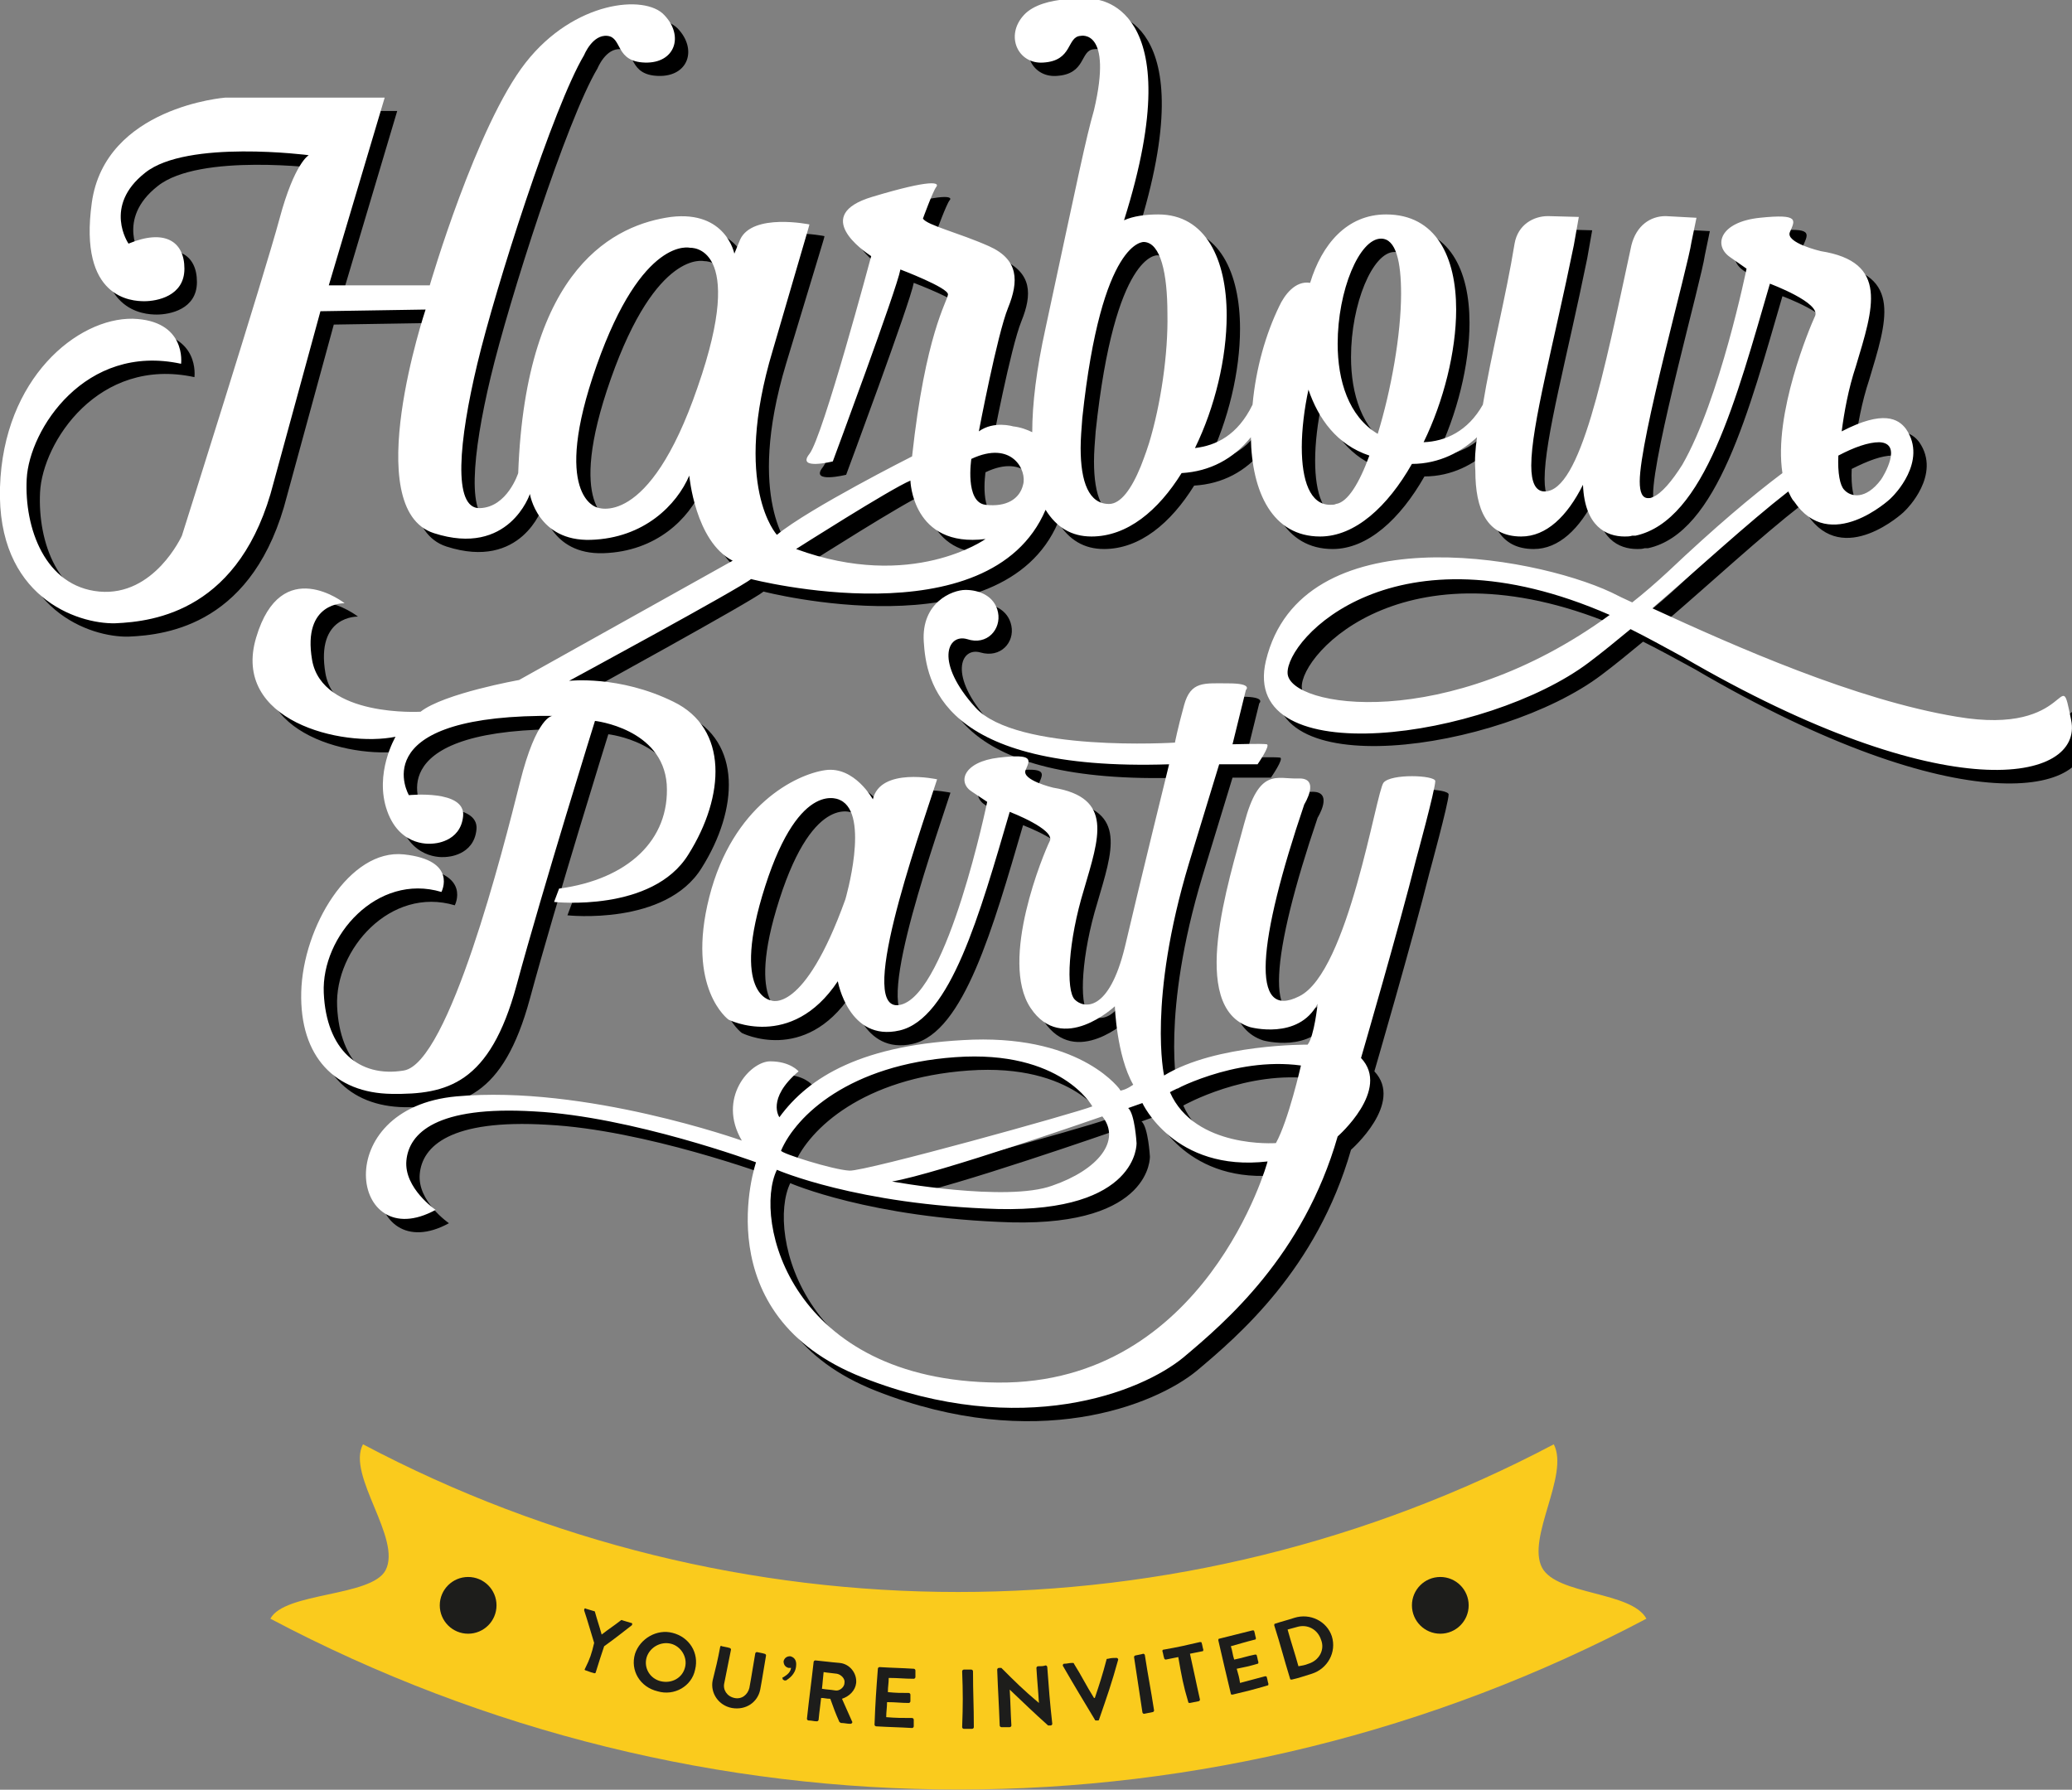 <?xml version="1.0" encoding="utf-8"?>
<!-- Generator: Adobe Illustrator 18.1.1, SVG Export Plug-In . SVG Version: 6.00 Build 0)  -->
<!DOCTYPE svg PUBLIC "-//W3C//DTD SVG 1.1//EN" "http://www.w3.org/Graphics/SVG/1.1/DTD/svg11.dtd">
<svg version="1.1" id="Layer_1" xmlns="http://www.w3.org/2000/svg" xmlns:xlink="http://www.w3.org/1999/xlink" x="0px" y="0px"
	 width="248.3px" height="214.5px" viewBox="0 0 248.3 214.5" enable-background="new 0 0 248.3 214.5" xml:space="preserve">
<rect x="0" y="0" width="248.3" height="214.5" fill="#808080" stroke="none"/>
<path fill="#FACB1D" d="M197.3,194c-51.6,27.3-113.3,27.3-164.9,0c1.7-3.2,12.1-2.6,13.8-5.8c2-3.8-4.7-11.4-2.7-15.1
	c44.6,23.6,98,23.6,142.7,0c1.9,3.7-3.3,11.2-1.4,14.8C186.6,191.2,195.5,190.7,197.3,194z"/>
<circle fill="#1D1D1B" cx="172.6" cy="192.4" r="3.4"/>
<circle fill="#1D1D1B" cx="56.1" cy="192.4" r="3.4"/>
<g>
	<g>
		<path fill="#1D1D1B" d="M71.2,196.9c-0.5-1.6-0.7-2.4-1.2-3.9c0-0.2,0.1-0.3,0.2-0.2c0.4,0.1,0.6,0.2,1,0.3c0.1,0,0.1,0.1,0.1,0.1
			c0.3,1.1,0.5,1.6,0.8,2.7c0.9-0.7,1.4-1,2.3-1.7c0,0,0.1-0.1,0.2,0c0.4,0.1,0.6,0.2,1,0.3c0.2,0,0.2,0.2,0.1,0.3
			c-1.3,1-1.9,1.5-3.3,2.5c-0.4,1.2-0.6,1.8-1,3.1c0,0.1-0.1,0.2-0.3,0.1c-0.4-0.1-0.6-0.2-0.9-0.3c-0.1,0-0.2-0.1-0.1-0.2
			C70.7,198.8,70.9,198.2,71.2,196.9z"/>
		<path fill="#1D1D1B" d="M80.6,195.7c2,0.5,3.2,2.4,2.7,4.4c-0.4,2-2.5,3.2-4.5,2.6c-2.1-0.5-3.3-2.5-2.7-4.5
			C76.7,196.4,78.7,195.2,80.6,195.7z M79.2,201.5c1.3,0.3,2.6-0.4,2.9-1.7c0.3-1.2-0.5-2.5-1.7-2.8c-1.2-0.3-2.5,0.4-2.9,1.6
			C77.1,199.9,77.9,201.2,79.2,201.5z"/>
		<path fill="#1D1D1B" d="M86.3,197.4c0-0.1,0.1-0.2,0.2-0.1c0.4,0.1,0.6,0.1,0.9,0.2c0.1,0,0.2,0.1,0.2,0.2c-0.3,1.6-0.5,2.4-0.8,4
			c-0.2,0.8,0.3,1.6,1.2,1.8c0.9,0.2,1.6-0.4,1.8-1.2c0.3-1.6,0.4-2.4,0.7-4.1c0-0.1,0.1-0.2,0.2-0.2c0.4,0.1,0.6,0.1,0.9,0.2
			c0.1,0,0.2,0.1,0.2,0.2c-0.3,1.7-0.4,2.5-0.7,4.1c-0.3,1.5-1.7,2.5-3.4,2.2c-1.6-0.3-2.6-1.8-2.3-3.3
			C85.8,199.8,86,199,86.3,197.4z"/>
		<path fill="#1D1D1B" d="M93.8,201.2c-0.1-0.1,0-0.2,0.1-0.2c0.1-0.1,0.8-0.4,0.9-1.1c0,0-0.1,0-0.3,0c-0.4-0.1-0.6-0.4-0.6-0.8
			c0.1-0.4,0.4-0.6,0.8-0.6c0.4,0.1,0.8,0.4,0.7,1.2c-0.1,1-0.9,1.5-1.2,1.7c-0.1,0-0.2,0-0.2,0C93.8,201.3,93.8,201.3,93.8,201.2z"
			/>
		<path fill="#1D1D1B" d="M97.5,199.2c0-0.1,0.1-0.2,0.2-0.2c1.1,0.1,1.7,0.2,2.9,0.3c1.2,0.1,2.1,1.2,2,2.4
			c-0.1,0.9-0.8,1.6-1.7,1.9c0.5,1.1,0.7,1.6,1.2,2.7c0.1,0.1,0,0.3-0.2,0.3c-0.4,0-0.7-0.1-1.1-0.1c-0.1,0-0.1-0.1-0.2-0.1
			c-0.5-1.1-0.7-1.7-1.1-2.8c-0.5,0-0.7-0.1-1.1-0.1c-0.1,1-0.2,1.5-0.3,2.6c0,0.1-0.1,0.2-0.2,0.2c-0.4,0-0.6-0.1-1-0.1
			c-0.1,0-0.2-0.1-0.2-0.2C97,203.2,97.2,201.9,97.5,199.2z M100.1,202.6c0.5,0.1,1.1-0.4,1.1-0.9c0.1-0.5-0.4-1-0.9-1.1
			c-0.7-0.1-1-0.1-1.6-0.2c-0.1,0.8-0.1,1.2-0.2,2C99.1,202.5,99.5,202.5,100.1,202.6z"/>
		<path fill="#1D1D1B" d="M105.2,200c0-0.1,0.1-0.2,0.2-0.2c1.6,0.1,2.5,0.1,4.1,0.2c0.1,0,0.2,0.1,0.2,0.2c0,0.3,0,0.5,0,0.8
			c0,0.1-0.1,0.2-0.2,0.2c-1.2,0-1.8-0.1-3-0.1c0,0.7-0.1,1-0.1,1.7c1,0.1,1.5,0.1,2.5,0.1c0.1,0,0.2,0.1,0.2,0.2c0,0.3,0,0.5,0,0.8
			c0,0.1-0.1,0.2-0.2,0.2c-1,0-1.5-0.1-2.6-0.1c0,0.7-0.1,1.1-0.1,1.8c1.2,0.1,1.9,0.1,3.1,0.1c0.1,0,0.2,0.1,0.2,0.2
			c0,0.3,0,0.5,0,0.8c0,0.1-0.1,0.2-0.2,0.2c-1.7-0.1-2.6-0.1-4.3-0.2c-0.1,0-0.2-0.1-0.2-0.2C104.9,204,105,202.6,105.2,200z"/>
		<path fill="#1D1D1B" d="M115.3,200.3c0-0.1,0.1-0.2,0.2-0.2c0.4,0,0.6,0,0.9,0c0.1,0,0.2,0.1,0.2,0.2c0,2.7,0.1,4,0.1,6.7
			c0,0.1-0.1,0.2-0.2,0.2c-0.4,0-0.6,0-1,0c-0.1,0-0.2-0.1-0.2-0.2C115.4,204.3,115.4,202.9,115.3,200.3z"/>
		<path fill="#1D1D1B" d="M119.5,200.1c0-0.1,0.1-0.2,0.2-0.2c0.1,0,0.2,0,0.3,0c1.7,1.7,2.6,2.6,4.5,4.2c0,0,0,0,0,0
			c-0.1-1.7-0.2-2.5-0.3-4.2c0-0.1,0.1-0.2,0.2-0.2c0.4,0,0.6,0,0.9-0.1c0.1,0,0.2,0.1,0.2,0.2c0.2,2.7,0.3,4.1,0.6,6.8
			c0,0.1-0.1,0.2-0.2,0.2c-0.1,0-0.2,0-0.3,0c-1.9-1.7-2.8-2.6-4.6-4.3c0,0,0,0,0,0c0.1,1.7,0.1,2.6,0.2,4.3c0,0.1-0.1,0.2-0.2,0.2
			c-0.4,0-0.6,0-1,0c-0.1,0-0.2-0.1-0.2-0.2C119.7,204.1,119.6,202.8,119.5,200.1z"/>
		<path fill="#1D1D1B" d="M127.4,199.7c-0.1-0.1,0-0.3,0.1-0.3c0.4,0,0.6-0.1,1-0.1c0.1,0,0.2,0,0.2,0.1c1,1.6,1.4,2.5,2.4,4.1
			c0,0,0,0,0.1,0c0.6-1.8,0.9-2.7,1.4-4.6c0-0.1,0.1-0.1,0.2-0.1c0.4-0.1,0.6-0.1,1-0.1c0.1,0,0.2,0.1,0.2,0.2
			c-0.8,2.9-1.3,4.3-2.3,7.2c0,0.1-0.1,0.1-0.2,0.1c0,0-0.1,0-0.1,0c-0.1,0-0.2,0-0.2-0.1C129.7,203.6,128.9,202.3,127.4,199.7z"/>
		<path fill="#1D1D1B" d="M135.9,198.6c0-0.1,0.1-0.2,0.2-0.2c0.4-0.1,0.6-0.1,0.9-0.2c0.1,0,0.2,0.1,0.2,0.2c0.4,2.6,0.7,4,1.1,6.6
			c0,0.1-0.1,0.2-0.2,0.2c-0.4,0.1-0.6,0.1-1,0.2c-0.1,0-0.2-0.1-0.2-0.2C136.5,202.5,136.3,201.2,135.9,198.6z"/>
		<path fill="#1D1D1B" d="M141.2,198.6c-0.6,0.1-0.9,0.2-1.5,0.3c-0.1,0-0.2-0.1-0.2-0.2c-0.1-0.3-0.1-0.5-0.2-0.8
			c0-0.1,0-0.2,0.2-0.2c1.7-0.3,2.6-0.5,4.3-0.9c0.1,0,0.2,0,0.2,0.1c0.1,0.3,0.1,0.5,0.2,0.8c0,0.1,0,0.2-0.1,0.2
			c-0.6,0.1-0.9,0.2-1.5,0.3c0.5,2.2,0.7,3.3,1.2,5.5c0,0.1-0.1,0.2-0.2,0.2c-0.4,0.1-0.6,0.1-1,0.2c-0.1,0-0.2,0-0.2-0.1
			C141.8,202,141.6,200.9,141.2,198.6z"/>
		<path fill="#1D1D1B" d="M146,196.6c0-0.1,0-0.2,0.1-0.2c1.6-0.4,2.4-0.6,4-1c0.1,0,0.2,0,0.2,0.1c0.1,0.3,0.1,0.5,0.2,0.8
			c0,0.1,0,0.2-0.1,0.2c-1.2,0.3-1.8,0.5-2.9,0.8c0.2,0.6,0.2,1,0.4,1.6c1-0.2,1.5-0.4,2.5-0.6c0.1,0,0.2,0,0.2,0.1
			c0.1,0.3,0.1,0.5,0.2,0.8c0,0.1,0,0.2-0.1,0.2c-1,0.3-1.5,0.4-2.5,0.6c0.2,0.7,0.3,1,0.4,1.7c1.2-0.3,1.8-0.5,3-0.8
			c0.1,0,0.2,0,0.2,0.1c0.1,0.3,0.1,0.5,0.2,0.8c0,0.1,0,0.2-0.1,0.2c-1.7,0.5-2.5,0.7-4.2,1.1c-0.1,0-0.2,0-0.2-0.1
			C146.9,200.5,146.6,199.2,146,196.6z"/>
		<path fill="#1D1D1B" d="M152.7,194.8c0-0.1,0-0.2,0.1-0.2c0.9-0.3,1.4-0.4,2.3-0.7c1.9-0.6,3.9,0.4,4.5,2.2
			c0.6,1.9-0.5,3.9-2.4,4.5c-1,0.3-1.5,0.5-2.4,0.7c-0.1,0-0.2,0-0.2-0.1C153.8,198.6,153.5,197.3,152.7,194.8z M156.8,199.4
			c1.3-0.4,2-1.7,1.5-2.9c-0.4-1.2-1.6-1.9-2.9-1.5c-0.4,0.1-0.7,0.2-1.1,0.3c0.5,1.8,0.8,2.6,1.3,4.4
			C156.1,199.6,156.3,199.6,156.8,199.4z"/>
	</g>
</g>
<g>
	<g>
		<path d="M98.6,28.5L98.6,28.5C98.6,28.5,98.6,28.5,98.6,28.5z"/>
		<path d="M167.4,95.4c-0.9,1.1-4.2,22.7-10.1,25.6c-5.9,3-5-6.5,0.6-23c0,0,2-3.2-0.7-3.1c-2.6,0.1-4.7-1.4-6.5,5.4
			c-1.8,6.8-6.8,22,0.7,24.4c0,0,5.8,1.6,8.1-2.8c0,0-0.4,3.9-1.2,4.9c0,0-11-0.1-17.2,3.7c0,0-2-8.9,3-25.5l3.6-11.8l4.6,0
			c0,0,1.6-2.3,1.1-2.4c-0.5-0.1-4.1,0-4.1,0l1.6-6.5c0,0,0.9-0.8-2.1-0.8c-2.9,0-4.5-0.3-5.3,2.6c-0.9,2.9-1.1,4.5-1.1,4.5
			s-19,1.2-23.9-4.2s-3.4-8.9-1-8.2s4.1-1.2,3.7-3.2c-0.4-2-2.3-2.7-3.9-2.7c-1.6,0-5.3,1.5-5,6.2c0.3,4.7,1.9,15.6,29.4,14.7
			c0,0-3.5,14.2-5.3,21.9c-1.9,7.8-4.9,7.4-6,6.3c-1.1-1.1-0.8-7,1.1-13.2c1.8-6.2,3.6-11-3.7-12.2c0,0-3.8-0.9-3.3-2.1
			c0.5-1.2,1.1-2-3.2-1.5s-5,3-3.2,4.1c1.8,1.2,1.8,1.2,1.8,1.2s-4.7,22.8-10.3,24.3c-5.6,1.5,1.9-19.6,4.3-27c0,0-6.8-1.5-7.7,2.4
			c0,0-2.2-4-5.7-3.5c-3.5,0.5-11.1,4.2-13.9,15.2c-2.8,11,2.3,14.7,2.3,14.7s7.5,3.8,13.1-4.6c0,0,1.3,7.3,7.4,5.9
			c6.1-1.4,9.6-13.9,13.2-26.2c0,0,5.5,2.1,4.8,3.5c-0.7,1.4-6.1,14.3-2.3,20c3.8,5.7,10.1-0.2,10.1-0.2s0.2,5.9,2.2,9.4
			c0,0-0.8,0.6-1.5,0.7c0,0-4.4-6.5-17.7-6.1c-13.3,0.5-19.7,4.5-23.2,9.3c0,0-1.6-2.2,2.3-5.5c0,0-1-1.2-3.4-1.2s-6.4,4.4-3.4,9.5
			c0,0-18.8-6.7-34.2-5.3c-15.4,1.4-12.7,19.2-2.5,13.6c0,0-3.8-2.6-3.5-5.9c0.3-3.3,3.6-6.6,15.3-5.9c11.7,0.6,26.6,6.1,26.6,6.1
			s-6.3,18.3,12.8,25.8s33.4,1.7,38.4-2.4c5-4.2,14.4-12.2,18.5-26.5c0,0,6.4-5.6,2.8-9.4c0,0,4.6-15.8,6.6-23.8
			c0,0,2.3-8.4,2.3-9.4C173.5,94.5,168.3,94.3,167.4,95.4z M103,109.4c-5,13.9-8.9,12.1-8.9,12.1s-4.9-0.6-0.7-13.7
			c4.2-13.1,9-10.3,9-10.3C105.9,99.2,103,109.4,103,109.4z M127.7,143.8c-5.5,2-19.2-0.5-19.2-0.5c5.4-0.9,25.2-7.8,25.2-7.8
			C136.1,138.3,133.2,141.8,127.7,143.8z M116.1,128.3c12.7-0.9,16.4,5.9,16.4,5.9c-2,0.8-27.2,7.8-29.1,7.7c-2-0.1-8.3-2.1-8.2-2.4
			C97,135.3,103.4,129.2,116.1,128.3z M121.2,167.3c-24.9-0.2-29.4-19.5-26.5-25.5c0,0,9.6,4.2,26.5,4.7c16.9,0.4,16.6-7.9,16.6-7.9
			s-0.2-3.5-1-4.2l1.7-0.6c0,0,3.8,8.3,15,7C153.5,140.9,146.1,167.5,121.2,167.3z M154.5,138.6c0,0-9.7,0.7-12.7-6.1
			c0,0,7.6-4.3,15.7-3.2C157.5,129.3,156,135.9,154.5,138.6z"/>
		<path d="M249.8,87.9c-1.5-7.4,0.4,2-13.7-0.4c-12.1-2-26.5-8.4-36.5-13c5.6-4.8,11.3-10.1,16.3-14c0.2,0.4,0.4,0.9,0.7,1.2
			c4.3,6.4,11.5-0.3,11.5-0.3s0.1-0.1,0.3-0.3l0,0c0,0,4.3-4.2,1.6-8.1c-0.9-1.2-2.7-2.3-7.7,0.3c0.3-2.3,0.8-5.1,1.7-7.8
			c2.1-7,4-12.5-4.2-13.8c0,0-4.3-1-3.7-2.3c0.6-1.4,1.2-2.2-3.6-1.7c-4.8,0.5-5.6,3.3-3.6,4.7c2,1.4,2,1.4,2,1.4
			s-3.2,15.7-7.7,23.5c-1.2,1.9-2.5,3.5-3.6,3.9c0,0,0,0,0,0c-0.2,0.1-0.3,0.1-0.5,0.1c-0.7,0-1-0.7-1-2c0-5.1,5.8-25.8,6.2-28.7
			l0.6-2.9l-3.7-0.2c-1.8,0-3.5,1.1-4.1,3.5c-3.3,15.3-6.1,29.5-10.4,29.5c-1.1,0-1.6-1.1-1.6-3.1c0-4.8,2.7-14.6,5.1-26.4l0.6-3.4
			l-3.7-0.1c-1.7,0-3.6,1-4,3.3c-1,6.2-2.8,13.2-3.8,19.3c-1.8,3.2-4.5,4.4-7.1,4.5c2.4-4.9,3.9-10.9,3.9-15.9
			c0-6.3-2.4-11.4-8.4-11.4c-4.7,0-7.7,3.6-9.1,8.2c-1.8-0.3-3.1,1.5-3.7,2.8c-1.6,3.3-2.8,7.4-3.2,11.8c-1.8,3.7-4.4,4.9-6.9,5.2
			c2.4-4.9,3.8-10.8,3.8-15.9c0-6.7-2.5-12.1-8.2-12.1c-1.5,0-3,0.2-4.1,0.7c8.3-26.3-3.7-26.5-3.7-26.5s-6-0.6-8.3,1.9
			c-2.3,2.5-0.7,5.9,2.3,5.7c3.6-0.2,2.8-3.1,4.5-3.2c0,0,3.9-0.9,1.6,8.9c-1,3.5-1.8,7.5-5.8,26.1c-1.1,5-1.6,9.1-1.6,12.5
			c-0.6-0.3-1.4-0.6-2.3-0.7c0,0-2.3-0.7-4.1,0.6c0,0,2.2-11.6,3.5-14.8s1.3-5.8-2.3-7.4c-3.6-1.6-7.4-2.5-7.9-3.3
			c0,0,1.2-3.3,1.6-3.8c0.4-0.4-0.4-1-7.7,1.2c-7.3,2.2-1,6.5-0.1,7.1c0,0-5.8,21.7-7.4,23.7c-1.6,2,2.8,0.9,2.8,0.9
			s7.7-20.7,8.1-23c0,0,5.8,2.2,5.7,3c-0.1,0.9-2.7,4.7-4.3,19.4c0,0-12.3,6.2-16.2,9.4c0,0-5.4-5.8-0.5-22.1
			c4.1-13.6,4.6-15.1,4.6-15.3c0,0-6.8-1.4-8.3,1.8L89.6,32c0,0-1-5.2-7.6-4.4c-6.5,0.9-17.4,5.8-18.3,30.7c0,0-1.3,4.1-4.6,4.2
			c-3.3,0.1-2.5-8.1-0.3-17.3c2.2-9.2,9.1-30.8,12.8-37c0,0,1-2.5,2.8-2.3s0.9,3.1,4.5,3.2c3.6,0.1,4.7-3.2,2.3-5.7
			C78.8,1,70.4,1.8,64.5,9.2c-5.8,7.4-11.5,26.6-11.5,26.6l-12.1,0l6.7-22.5l-19.1,0c0,0-14.4,1.1-16,12.6s4.8,11.8,6.3,11.8
			c1.5,0,4.8-0.6,4.8-3.9c0-3.3-2.4-4.8-6.7-3c0,0-3.1-4.5,2-8.5c5-4,19.6-2.1,19.6-2.1S36.8,21,35,27.7
			c-1.7,6.7-11.6,38.1-11.6,38.1s-3.3,7.3-9.9,6.7C7,72,4.5,65,4.8,59c0.3-6,7-16.3,18.5-13.8c0,0,0.7-5.2-5.8-5.4
			C10.9,39.7,2,47,1.6,60c-0.4,13.1,9.2,16.4,13.8,16.3c4.7-0.2,15.1-1.5,19-16.9l5.6-20.5l12.5-0.2c0,0-8,23.9,1,26.8
			c9,2.9,11.5-4.7,11.5-4.7s0.9,5.7,7.3,5.5c6.4-0.2,10.3-4.2,11.8-7.7c0,0,0.7,7.9,5.2,10.2L63.8,83.1c0,0-9,1.6-11.8,3.8
			c0,0-11.8,0.7-13-6.2c-1.2-7,3.9-6.8,3.9-6.8s-7.6-6-10.6,4.1c-3,10,10.3,13.2,16.7,11.9c0,0-2.6,4.4-1,8.9
			c1.6,4.5,5.5,3.9,5.5,3.9s3.3-0.1,3.6-3.3c0.3-3.2-6.5-2.5-6.5-2.5s-5.4-9.2,15.7-9.5l1.5,0c0,0-1.9,0-3.9,8
			c-2,8-8.5,33.6-13.9,34.5c-5.4,0.9-9.3-2.5-9.6-9.3c-0.3-6.8,6.4-14.4,14.1-12.1c0,0,2-3.8-4.5-4.5s-12.1,8.7-12.3,16.5
			s4.1,12.1,10.8,12.2c6.7,0.1,11.8-1.2,15-13s9.4-31.7,9.4-31.7s8.1,0.9,8.6,7.6c0.4,6.7-4.7,11.4-12.9,12.5l-0.6,1.6
			c0,0,11.8,1.3,16.1-5.7c4.4-7,4.8-15.1-1.8-18.3c-6.5-3.2-12.5-2.5-12.5-2.5S90.2,72,91.5,70.9c0,0,28.6,7.4,35.3-8.3
			c1.3,2.1,3.1,3.2,5.5,3.2c4.3,0,8-3.1,10.8-7.6c3.4-0.2,6.2-1.7,8.3-4.3c0.1,6.6,2.6,11.9,8.3,11.9c4.2,0,8.1-3.6,11-8.7
			c3.3,0,6-1.5,7.8-3.2c-0.2,1.4-0.3,2.7-0.2,4c0,4.7,1.4,7.9,5.5,7.9c3,0,5.5-2.4,7.4-6.2c0.2,5,2.8,6.2,5,6.2c0.3,0,0.6,0,0.9-0.1
			l0,0c0.1,0,0.1,0,0.2,0c0.1,0,0.1,0,0.2,0c8.3-1.8,12.1-16.5,16.1-30.2c0,0,6.2,2.3,5.4,3.9c-0.6,1.3-5,11.7-3.9,18.8
			c-3.6,2.7-8.1,6.5-13.7,11.8c-1.4,1.3-2.9,2.6-4.3,3.7c-0.9-0.4-1.7-0.8-2.5-1.2c-9.6-4.5-37.2-9.3-41.4,8.2
			c-3.2,13.6,26.5,9.4,38.7,0.2c1.6-1.2,3.3-2.6,5-4c2,1,4,2.1,6.2,3.3C235,98.9,251.3,95.3,249.8,87.9z M85.3,48
			c-5.9,17.2-12.1,14.4-12.1,14.4s-5.5-1.4,0-17c5.5-15.6,11.2-14.1,11.2-14.1S91.2,30.9,85.3,48z M97.1,67.4c0,0,11.3-7.2,13.7-8.2
			c0,0,0.2,8.1,9,7C119.7,66.2,110.9,72.5,97.1,67.4z M124.3,59.7c-0.4,1.7-2,2.7-4.5,2.4s-1.7-5.5-1.7-5.5
			C122.9,54.3,124.7,58,124.3,59.7z M139.3,54.7c-0.4,1.3-1,2.8-1,2.8c-1.1,2.7-2.4,4.5-3.8,4.5c-2.4,0-3.4-2.6-3.4-6.7
			c0-1.1,0.1-2.3,0.2-3.6c2.3-21.6,7.4-21.1,7.4-21.1c2,0.1,2.8,3.8,2.8,8.6C141.6,44,140.7,50.1,139.3,54.7z M161.7,62
			c-0.2,0.1-0.4,0.1-0.7,0.1c-2.4,0-3.4-2.9-3.4-6.9c0-2.1,0.3-4.6,0.8-6.9c1.2,3.5,3.4,6.6,7.3,7.9C164.5,59.5,163.1,61.8,161.7,62
			z M166.7,53.6c-3.5-2.1-4.8-6.4-4.8-10.8c0-6.4,2.6-12.6,5.2-12.6c1.8,0,2.4,2.8,2.4,6.6C169.5,41.7,168.3,48.4,166.7,53.6z
			 M226.8,54.6c2.9,0.1,0.5,4.1,0.2,4.5c-1.8,2.4-3.6,2.1-4.4,1.2c-0.5-0.5-0.8-2-0.7-4.1C223.9,55.2,225.5,54.6,226.8,54.6z
			 M156,82.4c-0.2-4.1,12.8-18.3,38.6-7C175,89.5,156.2,86.5,156,82.4z"/>
	</g>
	<g>
		<g>
			<path fill="#FFFFFF" d="M97,26.9L97,26.9C97,26.9,97,26.9,97,26.9z"/>
			<path fill="#FFFFFF" d="M165.8,93.8c-0.9,1.1-4.2,22.7-10.1,25.6c-5.9,3-5-6.5,0.6-23c0,0,2-3.2-0.7-3.1
				c-2.6,0.1-4.7-1.4-6.5,5.4c-1.8,6.8-6.8,22,0.7,24.4c0,0,5.8,1.6,8.1-2.8c0,0-0.4,3.9-1.2,4.9c0,0-11-0.1-17.2,3.7
				c0,0-2-8.9,3-25.5l3.6-11.8l4.6,0c0,0,1.6-2.3,1.1-2.4c-0.5-0.1-4.1,0-4.1,0l1.6-6.5c0,0,0.9-0.8-2.1-0.8c-2.9,0-4.5-0.3-5.3,2.6
				s-1.1,4.5-1.1,4.5s-19,1.2-23.9-4.2c-4.9-5.4-3.4-8.9-1-8.2c2.4,0.8,4.1-1.2,3.7-3.2c-0.4-2-2.3-2.7-3.9-2.7s-5.3,1.5-5,6.2
				c0.3,4.7,1.9,15.6,29.4,14.7c0,0-3.5,14.2-5.3,21.9c-1.9,7.8-4.9,7.4-6,6.3c-1.1-1.1-0.8-7,1.1-13.2c1.8-6.2,3.6-11-3.7-12.2
				c0,0-3.8-0.9-3.3-2.1c0.5-1.2,1.1-2-3.2-1.5s-5,3-3.2,4.1c1.8,1.2,1.8,1.2,1.8,1.2s-4.7,22.8-10.3,24.3c-5.6,1.5,1.9-19.6,4.3-27
				c0,0-6.8-1.5-7.7,2.4c0,0-2.2-4-5.7-3.5s-11.1,4.2-13.9,15.2c-2.8,11,2.3,14.7,2.3,14.7s7.5,3.8,13.1-4.6c0,0,1.3,7.3,7.4,5.9
				c6.1-1.4,9.6-13.9,13.2-26.2c0,0,5.5,2.1,4.8,3.5c-0.7,1.4-6.1,14.3-2.3,20c3.8,5.7,10.1-0.2,10.1-0.2s0.2,5.9,2.2,9.4
				c0,0-0.8,0.6-1.5,0.7c0,0-4.4-6.5-17.7-6.1c-13.3,0.5-19.7,4.5-23.2,9.3c0,0-1.6-2.2,2.3-5.5c0,0-1-1.2-3.4-1.2
				c-2.4,0-6.4,4.4-3.4,9.5c0,0-18.8-6.7-34.2-5.3c-15.4,1.4-12.7,19.2-2.5,13.6c0,0-3.8-2.6-3.5-5.9c0.3-3.3,3.6-6.6,15.3-5.9
				c11.7,0.6,26.6,6.1,26.6,6.1s-6.3,18.3,12.8,25.8s33.4,1.7,38.4-2.4c5-4.2,14.4-12.2,18.5-26.5c0,0,6.4-5.6,2.8-9.4
				c0,0,4.6-15.8,6.6-23.8c0,0,2.3-8.4,2.3-9.4C171.9,92.9,166.7,92.7,165.8,93.8z M101.3,107.8c-5,13.9-8.9,12.1-8.9,12.1
				s-4.9-0.6-0.7-13.7c4.2-13.1,9-10.3,9-10.3C104.3,97.6,101.3,107.8,101.3,107.8z M126.1,142.1c-5.5,2-19.2-0.5-19.2-0.5
				c5.4-0.9,25.2-7.8,25.2-7.8C134.4,136.7,131.6,140.2,126.1,142.1z M114.5,126.7c12.7-0.9,16.4,5.9,16.4,5.9
				c-2,0.8-27.2,7.8-29.1,7.7c-2-0.1-8.3-2.1-8.2-2.4C95.4,133.7,101.8,127.6,114.5,126.7z M119.6,165.7
				c-24.9-0.2-29.4-19.5-26.5-25.5c0,0,9.6,4.2,26.5,4.7c16.9,0.4,16.6-7.9,16.6-7.9s-0.2-3.5-1-4.2l1.7-0.6c0,0,3.8,8.3,15,7
				C151.9,139.3,144.5,165.9,119.6,165.7z M152.9,137c0,0-9.7,0.7-12.7-6.1c0,0,7.6-4.3,15.7-3.2C155.9,127.7,154.4,134.3,152.9,137
				z"/>
			<path fill="#FFFFFF" d="M248.2,86.3c-1.5-7.4,0.4,2-13.7-0.4c-12.1-2-26.5-8.4-36.5-13c5.6-4.8,11.3-10.1,16.3-14
				c0.2,0.4,0.4,0.9,0.7,1.2c4.3,6.4,11.5-0.3,11.5-0.3s0.1-0.1,0.3-0.3l0,0c0,0,4.3-4.2,1.6-8.1c-0.9-1.2-2.7-2.3-7.7,0.3
				c0.3-2.3,0.8-5.1,1.7-7.8c2.1-7,4-12.5-4.2-13.8c0,0-4.3-1-3.7-2.3c0.6-1.4,1.2-2.2-3.6-1.7c-4.8,0.5-5.6,3.3-3.6,4.7
				c2,1.4,2,1.4,2,1.4s-3.2,15.7-7.7,23.5c-1.2,1.9-2.5,3.5-3.6,3.9c0,0,0,0,0,0c-0.2,0.1-0.3,0.1-0.5,0.1c-0.7,0-1-0.7-1-2
				c0-5.1,5.8-25.8,6.2-28.7l0.6-2.9l-3.7-0.2c-1.8,0-3.5,1.1-4.1,3.5c-3.3,15.3-6.1,29.5-10.4,29.5c-1.1,0-1.6-1.1-1.6-3.1
				c0-4.8,2.7-14.6,5.1-26.4l0.6-3.4l-3.7-0.1c-1.7,0-3.6,1-4,3.3c-1,6.2-2.8,13.2-3.8,19.3c-1.8,3.2-4.5,4.4-7.1,4.5
				c2.4-4.9,3.9-10.9,3.9-15.9c0-6.3-2.4-11.4-8.4-11.4c-4.7,0-7.7,3.6-9.1,8.2c-1.8-0.3-3.1,1.5-3.7,2.8c-1.6,3.3-2.8,7.4-3.2,11.8
				c-1.8,3.7-4.4,4.9-6.9,5.2c2.4-4.9,3.8-10.8,3.8-15.9c0-6.7-2.5-12.1-8.2-12.1c-1.5,0-3,0.2-4.1,0.7c8.3-26.3-3.7-26.5-3.7-26.5
				s-6-0.6-8.3,1.9c-2.3,2.5-0.7,5.9,2.3,5.7c3.6-0.2,2.8-3.1,4.5-3.2c0,0,3.9-0.9,1.6,8.9c-1,3.5-1.8,7.5-5.8,26.1
				c-1.1,5-1.6,9.1-1.6,12.5c-0.6-0.3-1.4-0.6-2.3-0.7c0,0-2.3-0.7-4.1,0.6c0,0,2.2-11.6,3.5-14.8c1.3-3.2,1.3-5.8-2.3-7.4
				c-3.6-1.6-7.4-2.5-7.9-3.3c0,0,1.2-3.3,1.6-3.8s-0.4-1-7.7,1.2c-7.3,2.2-1,6.5-0.1,7.1c0,0-5.8,21.7-7.4,23.7
				c-1.6,2,2.8,0.9,2.8,0.9s7.7-20.7,8.1-23c0,0,5.8,2.2,5.7,3c-0.1,0.9-2.7,4.7-4.3,19.4c0,0-12.3,6.2-16.2,9.4
				c0,0-5.4-5.8-0.5-22.1C96.5,28.6,97,27,97,26.9c0,0-6.8-1.4-8.3,1.8L88,30.4c0,0-1-5.2-7.6-4.4c-6.5,0.9-17.4,5.8-18.3,30.7
				c0,0-1.3,4.1-4.6,4.2c-3.3,0.1-2.5-8.1-0.3-17.3c2.2-9.2,9.1-30.8,12.8-37c0,0,1-2.5,2.8-2.3s0.9,3.1,4.5,3.2
				c3.6,0.1,4.7-3.2,2.3-5.7c-2.3-2.5-10.8-1.7-16.6,5.7C57.1,15,51.5,34.2,51.5,34.2l-12.1,0l6.7-22.5l-19.1,0
				c0,0-14.4,1.1-16,12.6s4.8,11.8,6.3,11.8c1.5,0,4.8-0.6,4.8-3.9c0-3.3-2.4-4.8-6.7-3c0,0-3.1-4.5,2-8.5c5-4,19.6-2.1,19.6-2.1
				s-1.7,0.9-3.5,7.6S21.8,64.2,21.8,64.2s-3.3,7.3-9.9,6.7c-6.5-0.6-9-7.6-8.7-13.5s7-16.3,18.5-13.8c0,0,0.7-5.2-5.8-5.4
				C9.3,38.1,0.4,45.3,0,58.4c-0.4,13.1,9.2,16.4,13.8,16.3c4.7-0.2,15.1-1.5,19-16.9l5.6-20.5L51,37.1c0,0-8,23.9,1,26.8
				c9,2.9,11.5-4.7,11.5-4.7s0.9,5.7,7.3,5.5c6.4-0.2,10.3-4.2,11.8-7.7c0,0,0.7,7.9,5.2,10.2L62.2,81.5c0,0-9,1.6-11.8,3.8
				c0,0-11.8,0.7-13-6.2c-1.2-7,3.9-6.8,3.9-6.8s-7.6-6-10.6,4.1c-3,10,10.3,13.2,16.7,11.9c0,0-2.6,4.4-1,8.9
				c1.6,4.5,5.5,3.9,5.5,3.9s3.3-0.1,3.6-3.3c0.3-3.2-6.5-2.5-6.5-2.5s-5.4-9.2,15.7-9.5l1.5,0c0,0-1.9,0-3.9,8
				c-2,8-8.5,33.6-13.9,34.5c-5.4,0.9-9.3-2.5-9.6-9.3c-0.3-6.8,6.4-14.4,14.1-12.1c0,0,2-3.8-4.5-4.5s-12.1,8.7-12.3,16.5
				s4.1,12.1,10.8,12.2s11.8-1.2,15-13c3.2-11.8,9.4-31.7,9.4-31.7s8.1,0.9,8.6,7.6c0.4,6.7-4.7,11.4-12.9,12.5l-0.6,1.6
				c0,0,11.8,1.3,16.1-5.7c4.4-7,4.8-15.1-1.8-18.3c-6.5-3.2-12.5-2.5-12.5-2.5s20.5-11.1,21.8-12.2c0,0,28.6,7.4,35.3-8.3
				c1.3,2.1,3.1,3.2,5.5,3.2c4.3,0,8-3.1,10.8-7.6c3.4-0.2,6.2-1.7,8.3-4.3c0.1,6.6,2.6,11.9,8.3,11.9c4.2,0,8.1-3.6,11-8.7
				c3.3,0,6-1.5,7.8-3.2c-0.2,1.4-0.3,2.7-0.2,4c0,4.7,1.4,7.9,5.5,7.9c3,0,5.5-2.4,7.4-6.2c0.2,5,2.8,6.2,5,6.2
				c0.3,0,0.6,0,0.9-0.1l0,0c0.1,0,0.1,0,0.2,0c0.1,0,0.1,0,0.2,0c8.3-1.8,12.1-16.5,16.1-30.2c0,0,6.2,2.3,5.4,3.9
				c-0.6,1.3-5,11.7-3.9,18.8c-3.6,2.7-8.1,6.5-13.7,11.8c-1.4,1.3-2.9,2.6-4.3,3.7c-0.9-0.4-1.7-0.8-2.5-1.2
				c-9.6-4.5-37.2-9.3-41.4,8.2c-3.2,13.6,26.5,9.4,38.7,0.2c1.6-1.2,3.3-2.6,5-4c2,1,4,2.1,6.2,3.3
				C233.3,97.2,249.7,93.7,248.2,86.3z M83.6,46.4c-5.9,17.2-12.1,14.4-12.1,14.4s-5.5-1.4,0-17c5.5-15.6,11.2-14.1,11.2-14.1
				S89.6,29.2,83.6,46.4z M95.4,65.8c0,0,11.3-7.2,13.7-8.2c0,0,0.2,8.1,9,7C118.1,64.6,109.3,70.9,95.4,65.8z M122.6,58.1
				c-0.4,1.7-2,2.7-4.5,2.4s-1.7-5.5-1.7-5.5C121.3,52.7,123.1,56.4,122.6,58.1z M137.7,53.1c-0.4,1.3-1,2.8-1,2.8
				c-1.1,2.7-2.4,4.5-3.8,4.5c-2.4,0-3.4-2.6-3.4-6.7c0-1.1,0.1-2.3,0.2-3.6c2.3-21.6,7.4-21.1,7.4-21.1c2,0.1,2.8,3.8,2.8,8.6
				C140,42.4,139.1,48.5,137.7,53.1z M160.1,60.4c-0.2,0.1-0.4,0.1-0.7,0.1c-2.4,0-3.4-2.9-3.4-6.9c0-2.1,0.3-4.6,0.8-6.9
				c1.2,3.5,3.4,6.6,7.3,7.9C162.9,57.9,161.5,60.2,160.1,60.4z M165.1,52c-3.5-2.1-4.8-6.4-4.8-10.8c0-6.4,2.6-12.6,5.2-12.6
				c1.8,0,2.4,2.8,2.4,6.6C167.9,40.1,166.7,46.8,165.1,52z M225.2,53c2.9,0.1,0.5,4.1,0.2,4.5c-1.8,2.4-3.6,2.1-4.4,1.2
				c-0.5-0.5-0.8-2-0.7-4.1C222.2,53.6,223.9,53,225.2,53z M154.3,80.7c-0.2-4.1,12.8-18.3,38.6-7C173.4,87.9,154.5,84.8,154.3,80.7
				z"/>
		</g>
	</g>
</g>
</svg>
